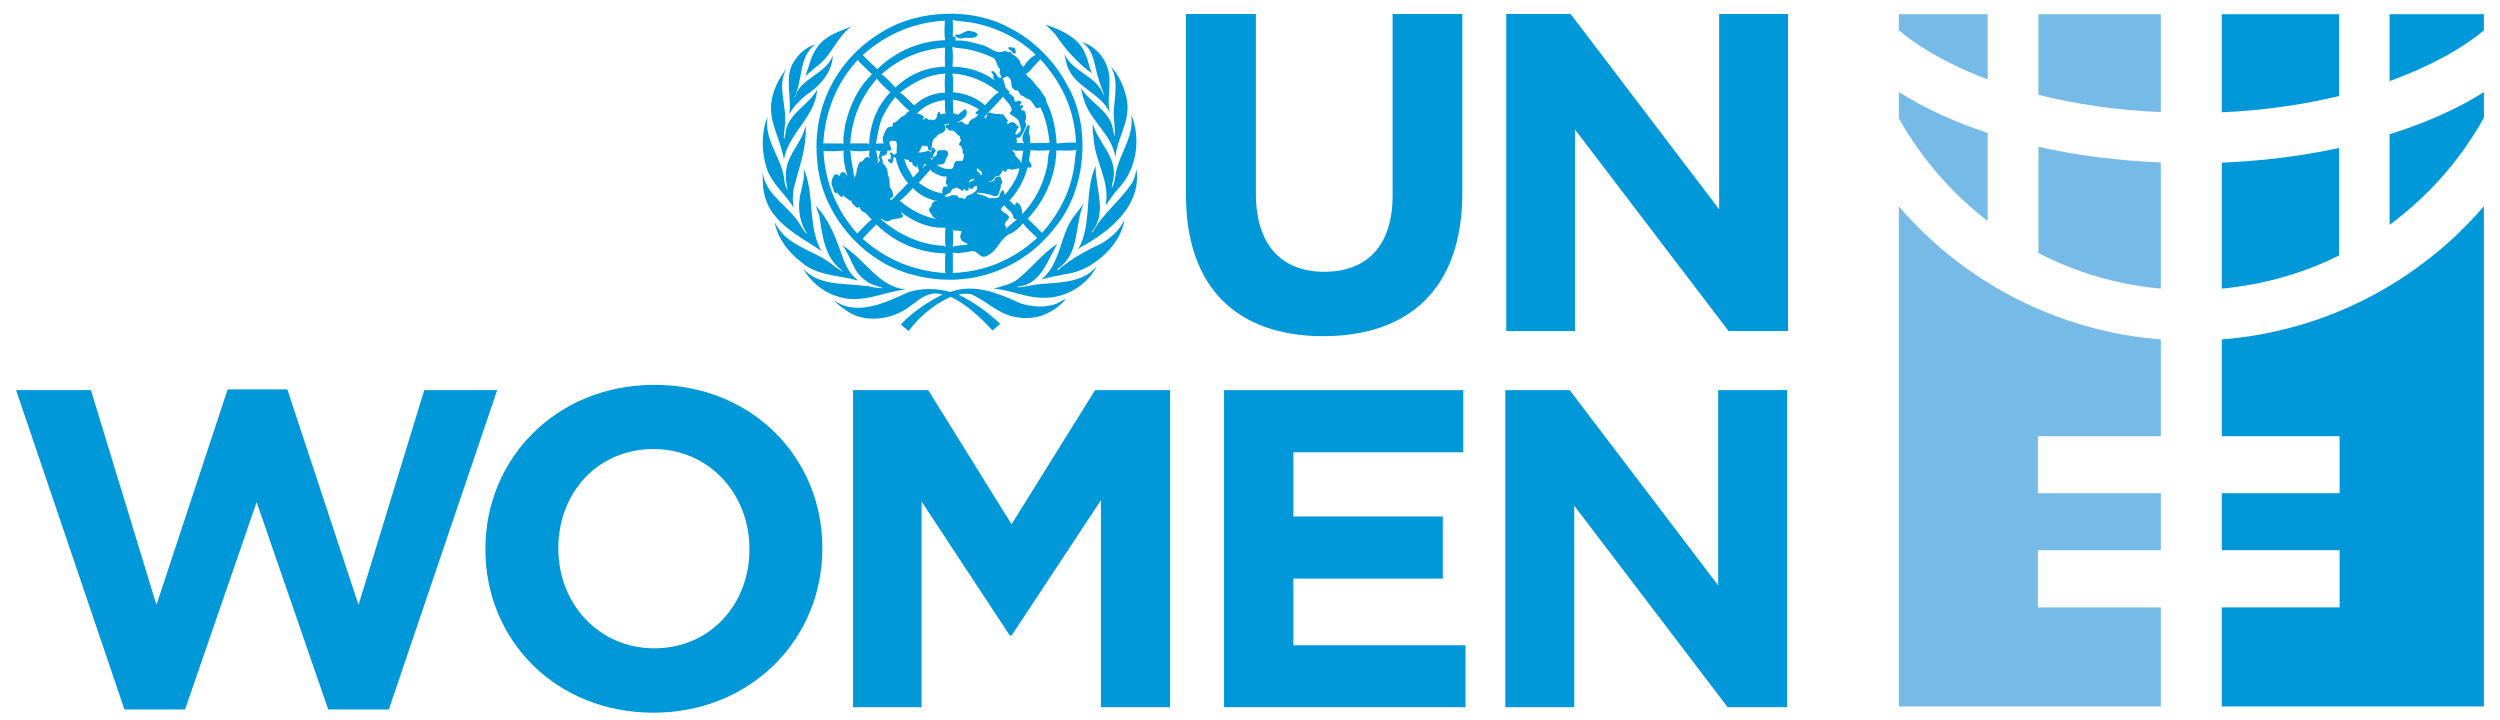 <svg version="1.2" xmlns="http://www.w3.org/2000/svg" viewBox="0 0 132 38" width="132" height="38">
	<style>
		.s0 { fill: #0098d8 } 
		.s1 { fill: #76bae8 } 
	</style>
	<g id="Шар 1">
		<g id="-e-">
			<path id="&lt;Path&gt;" class="s0" d="m69.87 17.75c-4.5 0-7.25-2.52-7.25-7.44v-9.57h3.69v9.47c0 2.73 1.36 4.14 3.61 4.14 2.24 0 3.61-1.36 3.61-4.02v-9.59h3.68v9.45c0 5.07-2.84 7.56-7.34 7.56z"/>
			<path id="&lt;Path&gt;" class="s0" d="m91.27 17.48l-8.11-10.64v10.64h-3.63v-16.74h3.4l7.84 10.31v-10.31h3.64v16.74z"/>
			<path id="&lt;Path&gt;" class="s0" d="m20.53 37.46h-3.2l-3.78-10.95-3.78 10.95h-3.2l-5.72-16.86h3.95l3.46 11.34 3.76-11.38h3.15l3.76 11.38 3.47-11.34h3.85z"/>
			<path id="&lt;Compound Path&gt;" fill-rule="evenodd" class="s0" d="m34.5 37.63c-5.17 0-8.87-3.85-8.87-8.61v-0.05c0-4.76 3.75-8.65 8.92-8.65 5.16 0 8.87 3.85 8.87 8.6v0.05c0 4.76-3.76 8.66-8.92 8.66zm5.07-8.66c0-2.87-2.11-5.26-5.07-5.26-2.97 0-5.02 2.34-5.02 5.21v0.05c0 2.87 2.1 5.26 5.07 5.26 2.96 0 5.02-2.34 5.02-5.21z"/>
			<path id="&lt;Path&gt;" class="s0" d="m58.13 37.34v-10.93l-4.72 7.15h-0.09l-4.66-7.08v10.86h-3.62v-16.74h3.97l4.4 7.08 4.41-7.08h3.96v16.74z"/>
			<path id="&lt;Path&gt;" class="s0" d="m64.63 37.34v-16.74h12.63v3.28h-8.97v3.39h7.89v3.28h-7.89v3.52h9.09v3.27z"/>
			<path id="&lt;Path&gt;" class="s0" d="m91.22 37.34l-8.1-10.64v10.64h-3.64v-16.74h3.4l7.84 10.31v-10.31h3.64v16.74z"/>
			<path id="&lt;Compound Path&gt;" fill-rule="evenodd" class="s0" d="m53.89 16.02c-1.12-0.51-2.41-1.08-3.72-0.6-0.66-0.21-1.53-0.21-2.19 0-1.15 0.52-2.73 1.32-3.94 0.44 0.23 0.27 0.47 0.41 0.74 0.6 0.78 0.51 1.92 0.45 2.73 0.04 0.74-0.31 1.31-1.25 2.26-0.95-0.8 0.4-1.54 0.89-2.21 1.58l0.41 0.35c0.58-0.78 1.38-1.43 2.23-1.81 0.82 0.4 1.58 1.09 2.2 1.78l0.41-0.35c-0.66-0.64-1.42-1.15-2.2-1.55 0.2-0.06 0.45-0.04 0.66-0.02 0.85 0.37 1.5 1.12 2.47 1.23 1.02 0.16 1.93-0.25 2.56-1l-0.49 0.26c-0.57 0.25-1.33 0.19-1.92 0zm-9.43-3.07c0.51 0.59 0.53 1.37 1.23 1.85 0.27 0.24 0.63 0.29 0.93 0.41-0.34 0.03-0.65-0.1-0.98-0.12-1.13-0.14-2.42 0-3.24-0.91 0.37 0.65 1.03 1.22 1.73 1.44 1.31 0.5 2.49-0.23 3.74-0.34-1.45-0.07-2.24-1.65-3.41-2.33zm11.37-0.08c-0.76 0.49-1.41 1.33-2.09 1.87-0.38 0.29-0.84 0.37-1.28 0.5 0.98 0.08 1.8 0.54 2.83 0.48 1.1-0.05 2.11-0.69 2.63-1.67-0.76 0.91-1.98 0.85-3.1 0.96-0.38 0.04-0.74 0.16-1.12 0.16q0.02-0.04 0.05-0.04c1.22-0.1 1.57-1.43 2.08-2.26zm0.48-8.44c1.33 2.19 1.05 5.54-0.55 7.51-1.77 2.35-4.7 3.36-7.59 2.56-2.63-0.68-4.77-3.19-5.01-5.9-0.33-2.88 1.01-5.5 3.44-6.93 1.87-1.16 4.76-1.29 6.71-0.19 1.19 0.57 2.38 1.75 3 2.95zm-10.04 7.42l-0.73 0.75q1.88 1.67 4.4 1.82l-0.04-0.07c0.01-0.33-0.03-0.68 0.03-0.99l-0.01 0.02c-1.4-0.04-2.67-0.56-3.65-1.53zm7.74-0.06q-0.23 0.3-0.56 0.5c-0.68 0.24-0.74 1-1.41 1.25-0.26 0.1-0.41-0.24-0.65-0.29-0.35 0.05-0.72 0.15-1.08 0.09v1.1l0.05-0.03c1.69-0.07 3.21-0.74 4.4-1.85-0.27-0.26-0.56-0.52-0.75-0.77zm-6.44-0.59c0 0.11 0.15 0.12 0.09 0.26-0.22 0.14-0.49 0.04-0.7 0.2-0.2 0.11-0.36-0.12-0.48-0.11 0.96 0.83 2.08 1.37 3.37 1.43l0.08 0.05c-0.05-0.31-0.03-0.68-0.01-1.01-0.88 0.05-1.67-0.31-2.35-0.82zm-0.11-0.12l0.08 0.1zm-4.4-0.22l0.19 0.49c0.18 1.08 0.27 2.28 1.26 2.97l-0.02 0.01c-0.32-0.14-0.56-0.4-0.85-0.58-0.93-0.6-2.21-0.87-2.74-2.03 0.15 0.85 0.72 1.6 1.42 2.13 0.83 0.73 1.99 0.67 3 0.97-0.37-0.29-0.58-0.62-0.75-1.02-0.37-1.03-0.7-2.11-1.51-2.94zm9.97-0.03v0.01c-0.49 0.35 0.23 0.36 0.25 0.66-0.08 0.15-0.34 0.29-0.17 0.46 0.05 0.06-0.03 0.11-0.05 0.16l0.67-0.57c-0.08 0.06-0.19 0.02-0.23-0.06 0.01-0.3-0.35-0.43-0.47-0.66zm4.19-0.08l-0.55 0.72c-0.73 1.02-0.65 2.42-1.68 3.29 0.53-0.17 1.11-0.24 1.66-0.36 1.24-0.32 2.55-1.54 2.72-2.81-0.22 0.53-0.68 0.93-1.16 1.24-0.81 0.38-1.63 0.81-2.32 1.41h-0.08l0.05-0.06c1.18-0.79 0.86-2.31 1.36-3.43zm-9.02-0.83q-0.32 0.39-0.71 0.7h0.05c0.57 0.5 1.3 0.85 1.98 0.96-0.25-0.03-0.34-0.27-0.46-0.46-0.06-0.15 0.17-0.18 0.13-0.34q0.13-0.2 0.38-0.23-0.12 0.01-0.24 0.04c-0.41-0.13-0.83-0.32-1.13-0.67zm3.35-0.11c-0.08 0.03-0.14 0.03-0.17 0.12-0.09 0.11-0.19-0.01-0.27-0.05 0.02 0.04 0.08 0.12 0.01 0.16-0.09 0.09-0.16-0.04-0.25-0.06-0.04 0.28-0.15-0.08-0.3-0.02-0.06-0.16-0.18 0.04-0.28 0.02-0.08 0.06-0.09 0.25-0.24 0.23-0.03 0.09-0.15 0.06-0.17 0.13 0.07 0.08 0.17 0.04 0.25 0.03 0.13-0.11 0.28-0.04 0.43-0.06-0.02 0.24 0.26 0.06 0.34 0.2 0.1 0 0.1-0.1 0.14-0.17 0.21-0.04 0.42-0.16 0.53-0.32 0.02-0.06 0.06-0.18-0.02-0.21zm-0.38-0.16c0.08-0.11 0.25-0.09 0.29-0.2-0.15-0.03-0.31 0.07-0.29 0.2zm-2.03-0.71l-0.63 0.71c0.36 0.27 0.78 0.49 1.25 0.56q-0.03-0.19 0.06-0.34c0.06-0.04 0.16 0.01 0.22-0.05-0.01-0.06-0.05-0.06-0.08-0.11-0.04-0.09 0-0.18 0.01-0.24 0.03-0.04-0.05-0.15 0.04-0.18-0.21 0.1-0.39-0.04-0.57-0.1-0.1-0.08-0.27-0.1-0.3-0.25zm4.21 0.01c-0.19-0.14-0.15 0.13-0.31 0.12-0.06-0.02-0.07-0.09-0.08-0.15-0.01 0.15-0.13 0.26-0.22 0.38-0.3-0.08-0.22 0.34-0.52 0.25 0.04 0.12 0.17-0.02 0.24 0.02 0.05-0.03 0.03-0.08 0.06-0.11 0.04-0.12 0.19-0.17 0.3-0.12q0.1 0.16 0.08 0.35c-0.07 0.06-0.07 0.14-0.06 0.23-0.1 0.15-0.06 0.47-0.33 0.44q-0.44-0.17-0.92-0.19v0.06c0.21 0.08 0.45 0.08 0.62 0.24 0.18-0.02 0.41 0.02 0.55-0.08q0.03-0.2 0.16-0.35c0.11 0.01 0.09 0.17 0.14 0.25 0.35-0.44 0.65-0.86 0.77-1.39-0.17-0.02-0.3 0.08-0.48 0.05zm-10.92-0.05c0.08 0.43-0.06 0.81-0.13 1.2-0.22 0.75-0.11 1.64 0.33 2.25-0.14-0.07-0.23-0.24-0.33-0.39-0.54-1.04-1.91-1.63-2.03-2.88 0 0.45 0 0.93 0.13 1.34 0.39 1.4 1.93 2.12 2.97 2.83-0.74-1.28-0.34-3.02-0.94-4.35zm9.18-0.02c-0.14 0.2 0.14 0.19 0.16 0.36q0.05 0.01 0.09-0.02c-0.02-0.07-0.01-0.15-0.08-0.2-0.11 0-0.11-0.14-0.17-0.14zm6.24-0.12c-0.62 1.35-0.17 3.13-0.93 4.41l0.13-0.11c1.47-0.8 3.25-2.16 2.95-4.14q-0.04 0.4-0.23 0.74c-0.58 0.9-1.56 1.63-2.05 2.56-0.01 0.04-0.06 0.06-0.08 0.02l0.1-0.12c0.7-1 0.08-2.24 0.11-3.36zm-7.99-2.18l0.02 0.02c0.02 0.1 0.09 0.25 0 0.31-0.11 0.16-0.4 0.13-0.44 0.33-0.3 0.1-0.19 0.48-0.28 0.71-0.2 0.05-0.13-0.19-0.22-0.27l-0.05 0.06c-0.3-0.23-0.24 0.27-0.42 0.3 0.21 0.05 0.38-0.07 0.59-0.07 0.02 0.02 0.07 0.04 0.05 0.07h0.03q0.06-0.07 0.05-0.17c0.02-0.06 0.1-0.1 0.15-0.06q-0.01 0.1 0.08 0.14l-0.11 0.16c-0.06 0.06 0.02 0.24-0.13 0.24q-0.06 0-0.05-0.06h-0.03l0.08 0.15c0.09-0.01 0.07-0.17 0.19-0.19 0.1-0.03 0.11-0.15 0.1-0.25 0.14-0.12 0.31-0.05 0.46-0.07 0.04 0.04 0.13 0.06 0.11 0.13 0.06 0.11-0.04 0.25-0.11 0.34 0.03 0.07-0.05 0.12-0.05 0.19-0.12 0.14-0.26 0.08-0.42 0.12 0.21 0.14 0.43 0.23 0.7 0.21 0.27 0.02 0.14-0.31 0.33-0.42 0.11-0.01 0.21 0.02 0.34-0.02 0.05-0.09 0.05-0.21 0.07-0.32-0.11-0.06-0.07-0.17-0.07-0.26-0.07-0.08-0.06-0.22-0.19-0.24-0.03-0.07 0.05-0.1 0.04-0.17 0.2-0.07-0.1-0.19 0.02-0.3-0.22-0.04-0.27-0.39-0.55-0.28-0.06-0.09-0.23-0.13-0.23-0.27 0.01-0.09 0.24-0.06 0.21-0.04q-0.03-0.03-0.03-0.06c-0.09-0.01-0.18 0-0.24 0.04zm-2.15 1.79l0.06 0.1c0.08 0.33 0.28 0.6 0.44 0.9l0.3-0.32c0-0.04 0.02-0.08-0.01-0.11-0.06-0.08-0.02-0.22-0.1-0.27-0.02 0.08 0.06 0.11 0.02 0.17-0.1-0.04-0.2-0.08-0.25-0.2 0.02-0.15-0.09-0.04-0.17-0.11-0.01-0.16-0.21-0.06-0.29-0.16zm-4.23-0.4c0.08 1.67 0.69 3.13 1.78 4.36 0.24-0.25 0.51-0.54 0.77-0.75-0.13-0.08-0.21-0.23-0.35-0.35-0.16-0.03-0.27-0.19-0.31-0.32q0 0.02-0.03 0.04c-0.15 0.07-0.2-0.11-0.3-0.17-0.09-0.04-0.02-0.25-0.17-0.17-0.1-0.15-0.27-0.14-0.33-0.32l-0.07 0.11c-0.12 0-0.2-0.15-0.27-0.22-0.24 0.07-0.14-0.26-0.28-0.37-0.05-0.21 0.02-0.41 0.13-0.57 0.07-0.07 0.21-0.02 0.23 0.03 0.13 0.04 0.05-0.1 0.11-0.13 0.18-0.15 0.27 0.06 0.36 0.17-0.14-0.41-0.23-0.91-0.21-1.36-0.34 0.05-0.72 0.04-1.06 0.02zm1.39-0.02l0.03 0.05c0.03 0.47 0.16 0.93 0.2 1.38 0.06-0.04 0.02-0.14 0.1-0.14 0.03-0.23 0.06-0.48 0.2-0.68 0.21-0.01 0.22-0.29 0.44-0.27 0.05 0.04 0.13 0.1 0.15 0.16-0.12-0.13-0.12-0.34-0.07-0.5-0.33 0.05-0.72 0.05-1.05 0zm1.37-0.02c0.07 0.24 0.15 0.49 0.09 0.76 0-0.12 0.25-0.24 0.05-0.34 0.08-0.12 0.02-0.37 0.17-0.38q-0.17 0.04-0.31-0.04zm8.16-0.01c0.03 0.13-0.04 0.25-0.04 0.39-0.14 0.23 0.18 0.29 0.09 0.51q-0.08 0.06-0.19 0.01-0.25 0.97-0.94 1.74h-0.04c0.11 0.07 0.2 0.24 0.33 0.27v-0.09c0.03-0.02 0.04-0.07 0.08-0.05 0.25 0.08 0.27 0.44 0.29 0.6 0.67-0.7 1.08-1.53 1.29-2.44 0.08-0.3 0.04-0.67 0.16-0.93-0.34 0.02-0.71 0.04-1.03-0.01zm1.35-0.02l0.03 0.07c-0.06 1.38-0.63 2.64-1.52 3.58 0.25 0.22 0.53 0.51 0.76 0.75 0.88-1 1.47-2.13 1.68-3.4 0.07-0.33 0.05-0.69 0.14-1-0.32 0.09-0.7 0.03-1.05 0.05zm-2.34-0.01l0.17 0.2c0 0.23 0.31 0.3 0.33 0.54 0.07-0.22 0.06-0.46 0.12-0.67-0.2-0.02-0.45 0.04-0.62-0.07zm-3.13-5.41c0.05 0.33 0.03 0.72 0.01 1.04 0.84 0.01 1.62 0.27 2.27 0.75-0.06-0.03-0.14-0.16-0.12-0.24h0.02c0.02-0.12-0.16-0.17-0.1-0.29 0.16 0.01 0.27 0.23 0.36 0.35 0.45-0.01 0.19 0.52 0.53 0.69 0.08 0.04-0.03 0.2 0.1 0.19 0.1 0.08 0.23 0.18 0.21 0.31 0.04 0.24 0.23-0.07 0.34 0.08 0.09 0.07-0.07 0.12-0.05 0.21 0.06 0.02 0.11-0.06 0.16 0.01 0.02 0.08-0.04 0.11-0.08 0.16-0.04 0.13 0.12 0.05 0.17 0.12 0.07 0.16 0.13 0.39 0.01 0.57 0.17 0.18-0.02 0.36-0.06 0.53-0.11 0.11-0.13 0.37-0.36 0.31-0.05 0.1 0.04 0.2-0.02 0.27l0.4 0.02c-0.23-0.31 0.06-0.61 0.15-0.89 0.05-0.02 0.11-0.12 0.15-0.02q-0.03 0.2-0.05 0.38c0.1 0.15 0.06 0.36 0.09 0.53l1.01-0.02c-0.07-0.66-0.21-1.31-0.49-1.88-0.07 0.02-0.16 0.08-0.23 0.03-0.12-0.15-0.21-0.33-0.36-0.46-0.14 0-0.23-0.1-0.33-0.17-0.23 0.01-0.15-0.33-0.37-0.28-0.12-0.06-0.2-0.12-0.23-0.26-0.01-0.15-0.02-0.35-0.18-0.47-0.08-0.04-0.16 0.01-0.22 0.07-0.12 0.08-0.17-0.06-0.17-0.16-0.14-0.1 0.01-0.22-0.06-0.35-0.2-0.15-0.11-0.45-0.38-0.58q-0.65-0.3-1.37-0.44c-0.24-0.04-0.51-0.04-0.75-0.11zm-3.21 4.95c-0.24 0.08 0 0.31-0.01 0.46-0.03 0.13-0.15 0.03-0.22 0.08 0.03 0.2-0.14 0.24-0.29 0.28-0.04 0.14 0.11 0.2 0.04 0.33 0.17 0.18 0.31 0.4 0.28 0.65 0.12 0.17 0.09 0.44 0.12 0.67q0.17 0.17 0.16 0.43c0.01 0.08-0.08 0.11-0.14 0.14-0.06 0.08 0.05 0.04 0.05 0.11l0.88-0.91c-0.31-0.36-0.55-0.83-0.64-1.32l-0.12-0.07c-0.02 0.13-0.01 0.3-0.12 0.35-0.06-0.05-0.18-0.08-0.18-0.19 0.03-0.07 0.09-0.03 0.15-0.03q-0.01-0.09 0.01-0.17c0.02-0.07-0.11-0.13-0.01-0.19 0.07-0.01 0.11 0.08 0.17 0.12l0.15-0.08c-0.04-0.15 0.04-0.38-0.01-0.55-0.02-0.13-0.16-0.1-0.27-0.11zm1.75 1.21c-0.02 0.1-0.09 0.17-0.14 0.24 0.09-0.04 0.14-0.18 0.25-0.17zm-8.29-2.47c-0.34 0.79-0.32 1.83-0.07 2.64 0.23 0.85 1.03 1.44 1.45 2.17-0.07-0.3-0.06-0.69-0.01-1 0.27-1.1 0.71-2.15 0.64-3.37-0.16 0.88-0.94 1.49-1.03 2.39-0.06 0.37 0.03 0.73 0.07 1.05-0.08-0.16-0.16-0.35-0.17-0.56-0.13-1.18-1.08-2.04-0.88-3.32zm19.19-0.14c0.18 1.06-0.46 1.86-0.72 2.78-0.14 0.36-0.09 0.81-0.3 1.12-0.01-0.18 0.08-0.35 0.1-0.54 0.16-1.18-0.87-1.88-1.1-2.89q-0.02 0.41 0.04 0.77c0.06 1.25 0.88 2.27 0.64 3.57 0.24-0.31 0.42-0.62 0.7-0.92 0.94-0.99 1.18-2.63 0.64-3.89zm-9.84-0.75c-0.55 0.08-1.06 0.28-1.46 0.71q0.21 0.03 0.36 0.17c0.04 0.06-0.06 0.07-0.06 0.11 0.08 0.12 0.09-0.03 0.17-0.05 0.08 0.08 0.15 0.14 0.27 0.08 0.05 0.1 0.15 0.01 0.22 0.01 0.02-0.08 0.14-0.14 0.09-0.23 0.04-0.07 0.06-0.19 0.16-0.19-0.06 0.31 0.23 0 0.31 0.14-0.08-0.22-0.02-0.53-0.06-0.75zm0.43-0.02l0.02 0.71 0.27 0.09c0.08-0.13 0.23-0.17 0.32-0.28 0.08-0.04 0.08 0.06 0.12 0.1 0.05 0.32-0.3 0.46-0.5 0.59h0.08c0.21-0.21 0.32 0.26 0.53 0.05 0.04-0.27 0.42-0.24 0.51-0.51-0.07 0.07-0.1 0-0.16-0.02 0.02-0.1 0.14-0.15 0.2-0.21q-0.63-0.4-1.39-0.52zm-3.04-0.13q-0.35 0.42-0.6 0.9c-0.25 0.47-0.32 1.02-0.42 1.55l0.42-0.01c-0.07-0.08-0.06-0.2-0.06-0.31 0.1-0.21 0.14-0.59 0.46-0.57 0.15-0.03-0.01-0.15 0.11-0.21 0.22-0.03 0.28-0.24 0.47-0.34 0.18-0.02 0.21-0.26 0.39-0.28-0.3-0.21-0.5-0.48-0.77-0.73zm5.69-0.03c-0.3 0.36-0.69 0.73-0.99 1.07 0.02 0.04 0.07 0.1 0.08 0.08 0.08-0.1 0.02-0.35 0.24-0.3 0.21 0.08 0.4 0.06 0.64 0.08 0.13 0.07 0.15 0.23 0.27 0.3 0.05 0.05-0.02 0.11-0.05 0.15q0.04 0.04 0.07 0.08c0.06-0.06 0.15-0.14 0.28-0.1 0.12 0.01 0.16 0.18 0.27 0.2 0.05 0.07-0.04 0.13-0.08 0.16 0.02 0.12-0.12 0.16-0.07 0.28q0.11 0.01 0.16-0.07c0.25-0.18 0.05-0.42 0.01-0.64-0.1-0.2-0.31-0.24-0.47-0.39q0.02-0.11 0.1-0.17c-0.01-0.29-0.3-0.49-0.46-0.73zm-6.69-0.97v0.06q-1.25 1.44-1.38 3.38c0.34 0.01 0.71-0.01 1.03 0.01l-0.03-0.04c0.06-1.02 0.42-1.94 1.12-2.67q-0.42-0.35-0.74-0.74zm4.02-0.25c0.05 0.3 0.04 0.66 0.02 0.99 0.61 0.04 1.26 0.29 1.7 0.69 0.22-0.24 0.48-0.55 0.73-0.69-0.72-0.57-1.52-0.93-2.45-0.99zm-0.37-0.02l-0.04 0.03c-0.9 0.05-1.65 0.45-2.36 1 0.27 0.17 0.49 0.45 0.75 0.68 0.43-0.42 1.02-0.67 1.63-0.68-0.02-0.31-0.04-0.71 0.02-1.03zm-8.39-0.23q-0.57 0.69-0.77 1.57c-0.25 1.2 0.48 2.14 0.63 3.24 0.21-1.39 1.67-2.26 1.75-3.7-0.43 0.78-1.46 1.23-1.65 2.16q-0.02 0.22-0.08 0.44l-0.03-0.04 0.05-0.59c0.17-1.07-0.45-2.17 0.1-3.08zm17.09-0.15c0.48 0.71 0.21 1.71 0.18 2.53 0.02 0.4 0.08 0.8 0.06 1.2-0.06-0.16-0.08-0.33-0.12-0.49-0.19-0.9-1.25-1.34-1.67-2.09 0.06 0.26 0.11 0.51 0.2 0.75 0.37 1.06 1.47 1.78 1.62 2.93 0.1-1.1 0.87-1.98 0.58-3.18-0.15-0.6-0.4-1.19-0.85-1.65zm-13.28-0.24l-0.03-0.1c-1.13 1.22-1.75 2.75-1.84 4.43l1.07 0.01c-0.04-0.34 0.05-0.67 0.09-1 0.23-0.99 0.65-1.92 1.41-2.66zm9.59-0.11l-0.68 0.74-0.12 0.01c0.1 0 0.07 0.11 0.13 0.15 0.29 0.2 0.42 0.49 0.66 0.71 0.09 0.22 0.33 0.36 0.33 0.64 0.34 0.66 0.5 1.44 0.54 2.2 0.34-0.04 0.72-0.06 1.05-0.05l-0.03-0.03c-0.07-1.7-0.76-3.16-1.88-4.37zm-8.39 0.79c0.27 0.18 0.52 0.47 0.74 0.7 0.69-0.67 1.62-1.08 2.62-1.1q-0.03-0.5 0-1.01-1.92 0.15-3.36 1.41zm3.76-2.87c0.02 0.27 0.02 0.63 0 0.93 0-0.04 0.05-0.04 0.08-0.06 0.09 0.03 0.09 0.14 0.06 0.22h-0.02c0.47-0.03 0.93 0.09 1.36 0.22 0.45 0.06 0.84 0.6 1.29 0.31 0.12 0.14 0.34 0.01 0.4 0.22 0.17 0.04 0.26 0.21 0.38 0.32-0.01 0.16 0.13 0.23 0.19 0.35v-0.02c0.15-0.27 0.38-0.51 0.65-0.65-0.94-0.89-2.09-1.46-3.34-1.69-0.34-0.07-0.72-0.06-1.05-0.15zm3.22 6.51h0.08zm-11.6-4.31c-0.53 0.78-0.1 1.86-0.25 2.79 0.19-0.38 0.56-0.74 0.88-1.01 0.74-0.48 1.4-1.24 1.42-2.09-0.39 1.01-1.69 1.14-2.01 2.21h-0.03c0.48-0.89 0.21-2.14 1.12-2.81-0.48 0.14-0.88 0.5-1.13 0.91zm15.2-1.03c0.69 0.46 0.65 1.3 0.9 1.99 0.06 0.29 0.24 0.55 0.26 0.84-0.37-1.08-1.63-1.2-2.09-2.22l0.14 0.6c0.36 1.15 1.74 1.44 2.26 2.49-0.16-0.77 0.13-1.56-0.1-2.3-0.19-0.65-0.72-1.21-1.37-1.4zm-6.02-0.6l-0.47 0.21c-0.05 0.02-0.22-0.06-0.19 0.08q0.13 0.1 0.29 0.13c0.3-0.13 0.65 0.09 0.9-0.19-0.07-0.19-0.33-0.2-0.53-0.23zm-6.15-0.22c-0.62 0.25-1.3 0.45-1.76 1.04-0.36 0.47-0.47 1.03-0.66 1.57l0.55-0.47c0.84-0.59 1.06-1.54 1.87-2.14zm10.26-0.1l0.51 0.51c0.51 0.78 1.22 1.56 1.93 2.06-0.15-0.31-0.18-0.68-0.34-1-0.31-0.87-1.29-1.3-2.1-1.57zm-9.66 1.61l0.77 0.74c0.97-0.94 2.21-1.48 3.58-1.53-0.05-0.33-0.03-0.7-0.01-1.03-1.66 0.09-3.11 0.72-4.34 1.82zm7.73-0.43c-0.05 0.01-0.03 0.1-0.01 0.13 0.17 0.02 0.17 0.3 0.37 0.19l-0.04-0.21c-0.06-0.13-0.23-0.06-0.32-0.11zm-3.02 9.61l0.07 0.11-0.02 0.83c0.25-0.09 0.58-0.08 0.8-0.12-0.13-0.13-0.32-0.12-0.38-0.31-0.09-0.14 0.04-0.27 0.04-0.39-0.16-0.07-0.4 0.03-0.51-0.12z"/>
			<path id="&lt;Path&gt;" class="s0" d="m117.31 5.93c2.21-0.1 4.3-0.4 6.19-0.86v-4.32h-6.19z"/>
			<path id="&lt;Path&gt;" class="s0" d="m129.76 5.65q-1.64 0.83-3.59 1.44v4.78c2.04-1.5 3.74-3.43 4.98-5.65v-1.36q-0.66 0.42-1.39 0.79z"/>
			<path id="&lt;Path&gt;" class="s0" d="m123.5 13.49q0-0.01 0-0.01v-5.67q-2.91 0.64-6.19 0.78v6.65c2.21-0.21 4.3-0.81 6.19-1.75z"/>
			<path id="&lt;Path&gt;" class="s0" d="m126.17 0.75v3.53c2.05-0.74 3.76-1.66 4.98-2.68v-0.85z"/>
			<path id="&lt;Path&gt;" class="s1" d="m114.09 0.75h-6.46v4.26c1.96 0.49 4.15 0.81 6.46 0.91z"/>
			<path id="&lt;Path&gt;" class="s1" d="m104.95 4.19v-3.44h-4.69v0.85q1.07 0.9 2.59 1.67 0.97 0.5 2.1 0.92z"/>
			<path id="&lt;Path&gt;" class="s1" d="m114.09 8.58c-2.28-0.1-4.45-0.37-6.46-0.83v5.61c1.97 1.02 4.15 1.67 6.46 1.88z"/>
			<path id="&lt;Path&gt;" class="s1" d="m104.95 11.67v-4.65q-2.64-0.87-4.69-2.16v1.39c1.19 2.11 2.79 3.96 4.69 5.42z"/>
			<path id="&lt;Path&gt;" class="s1" d="m107.6 32.07v-3.02h6.49v-0.64-2.37h-6.49v-3.01h6.49v-5.11c-5.52-0.43-10.42-3.06-13.83-7.02v26.4h13.83v-5.23z"/>
			<path id="&lt;Path&gt;" class="s0" d="m117.31 17.92v5.11h6.22v3.01h-6.22v2.37 0.64h6.22v3.02h-6.22v5.23h13.84v-26.41c-3.41 3.96-8.31 6.6-13.84 7.03z"/>
		</g>
	</g>
</svg>